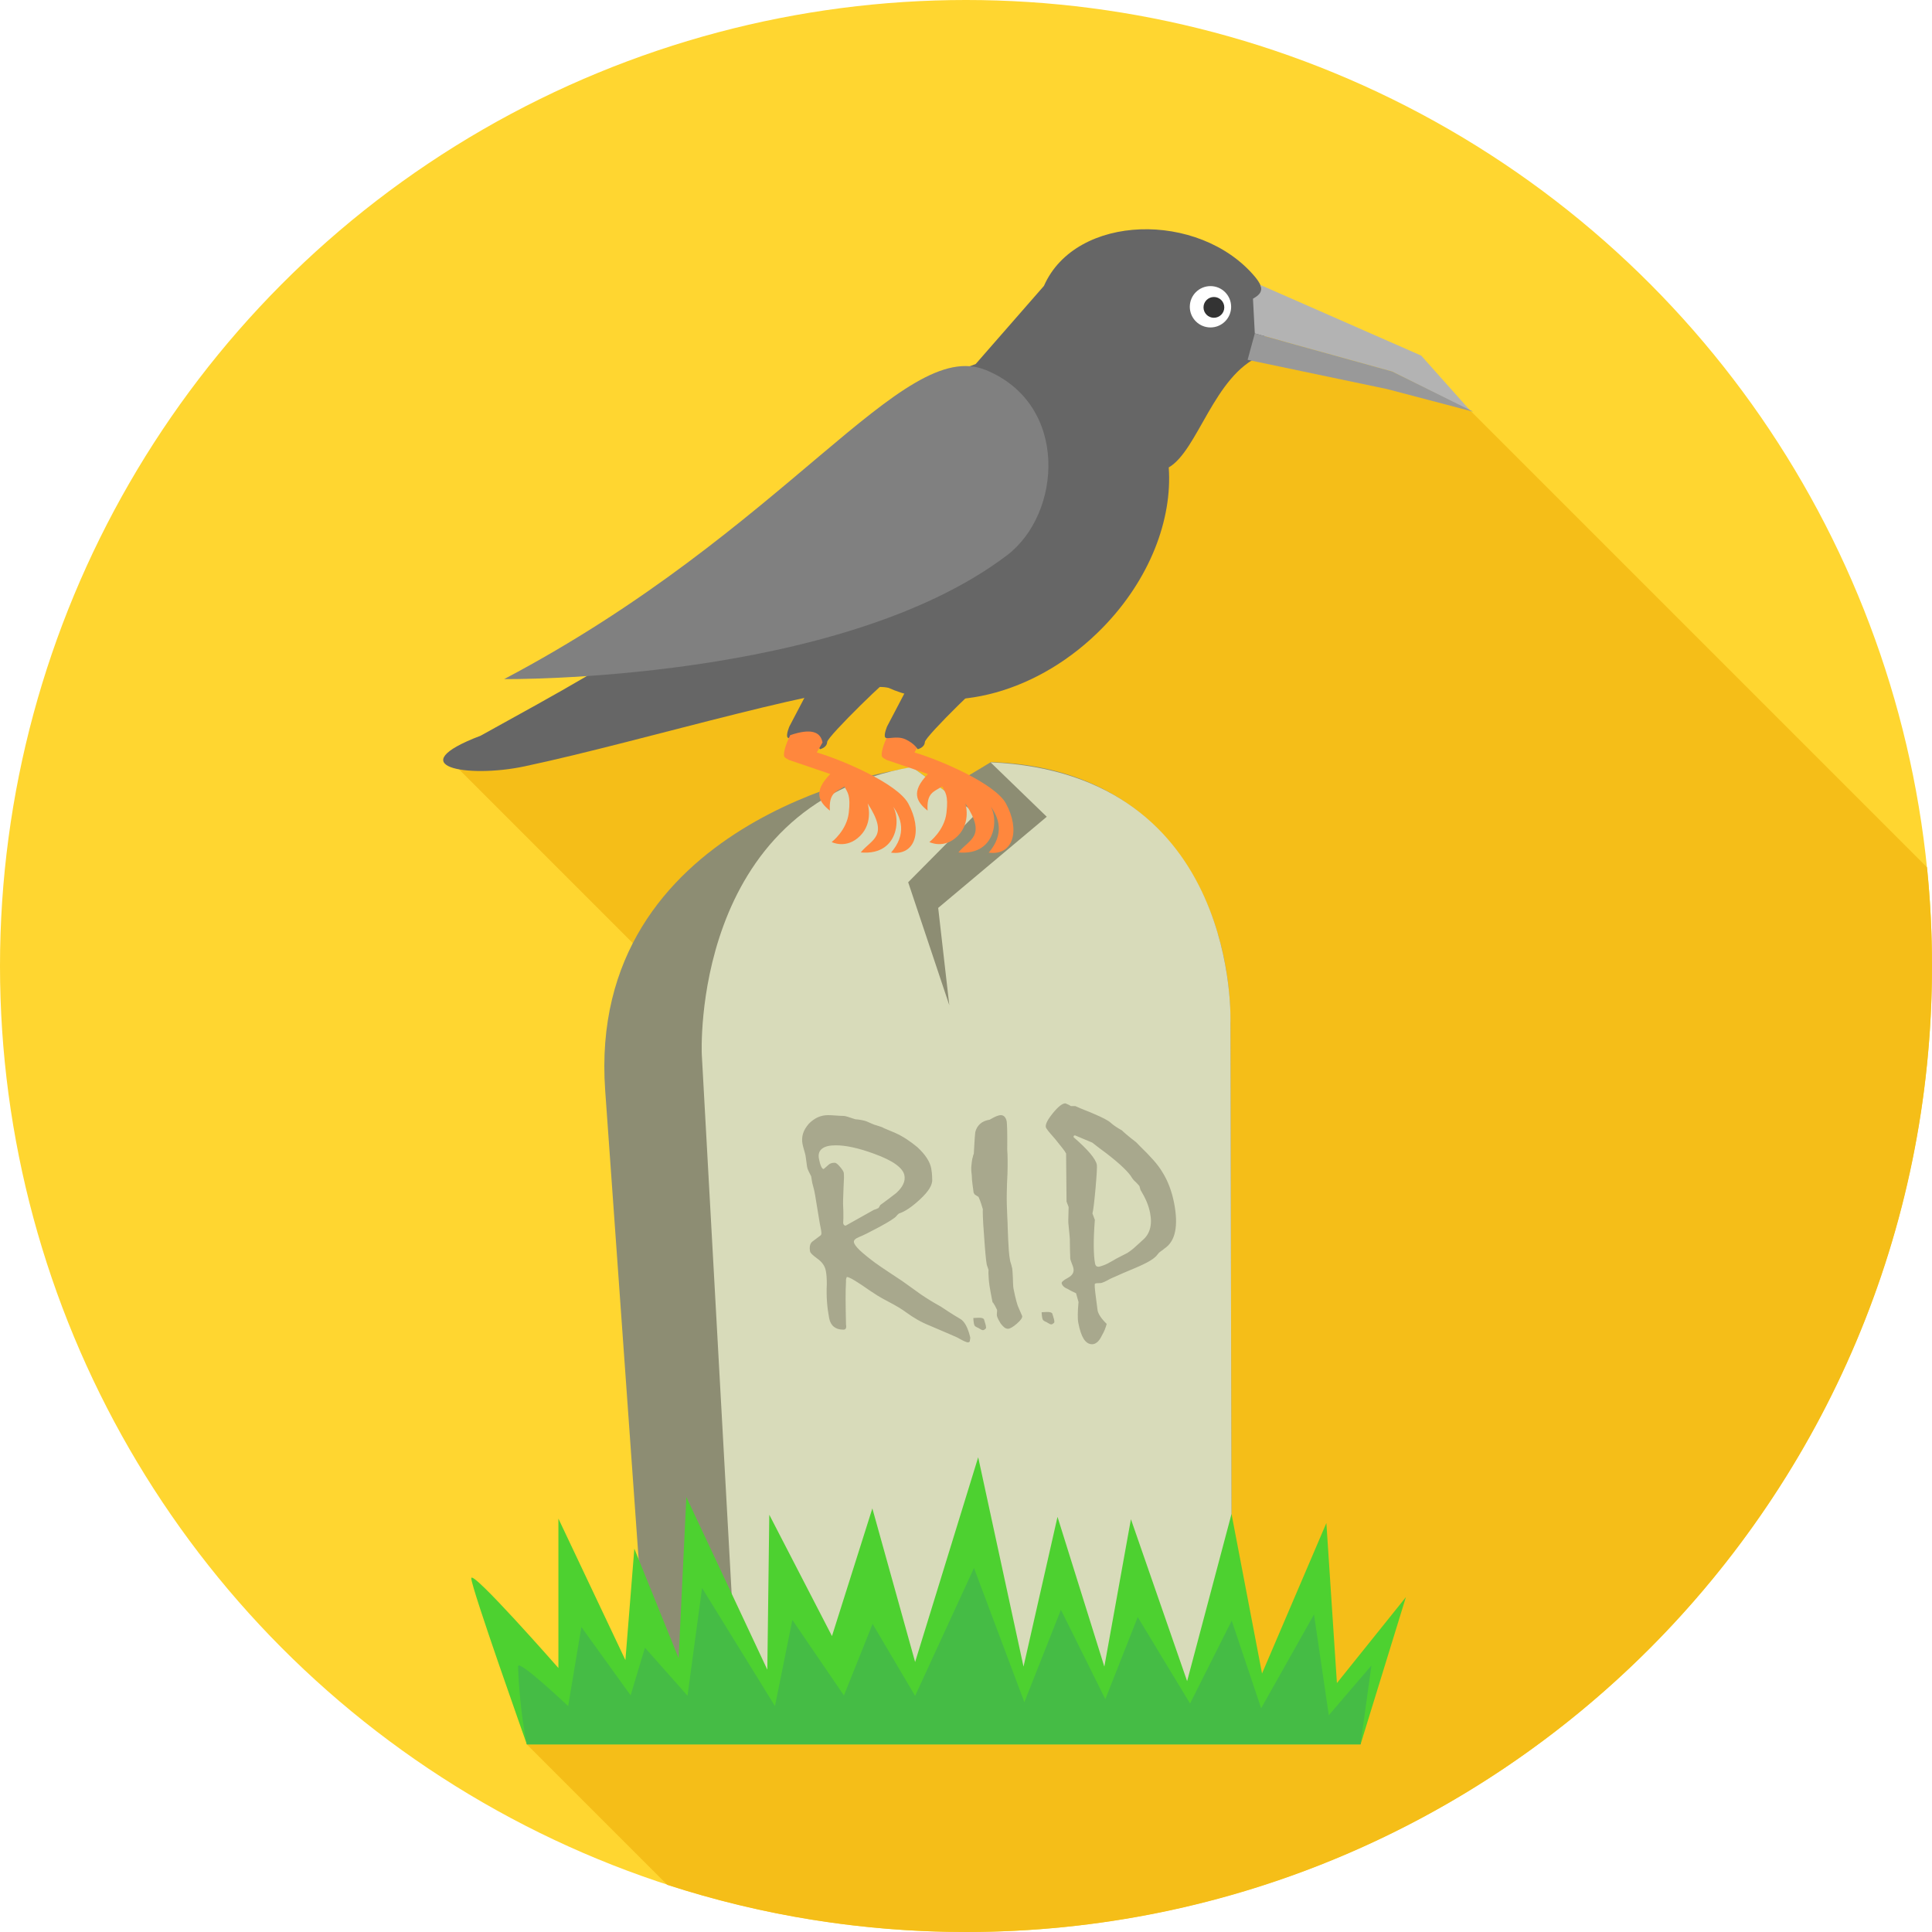 <?xml version="1.0" encoding="iso-8859-1"?>
<!-- Generator: Adobe Illustrator 19.0.0, SVG Export Plug-In . SVG Version: 6.00 Build 0)  -->
<svg version="1.1" id="Layer_1" xmlns="http://www.w3.org/2000/svg" xmlns:xlink="http://www.w3.org/1999/xlink" x="0px" y="0px"
	 viewBox="0 0 511.997 511.997" style="enable-background:new 0 0 511.997 511.997;" xml:space="preserve">
<circle style="fill:#FFD630;" cx="255.999" cy="255.999" r="255.999"/>
<path style="fill:#F5BE18;" d="M139.615,462.273l42.582-12.886l-11.186-196.134l-49.369-49.369L315.308,81.3l74.148,27.332
	l121.219,121.219c0.87,8.597,1.319,17.316,1.319,26.145c0,141.382-114.617,256-255.999,256c-27.628,0-54.225-4.398-79.155-12.492
	l-37.231-37.231H139.615z"/>
<path style="fill:#8D8D73;" d="M236.588,204.309c0,0-81.309,13.172-76.207,84.7l11.948,167.455l154.142-1.995l-0.385-183.339
	c0.141-29.092-15.471-67.351-62.968-69.17l-0.367-0.014l-0.245,0.077l-12.329,7.422l-8.352-6.076
	c-1.714,0.272-3.455,0.585-5.233,0.934L236.588,204.309z"/>
<path style="fill:#D8DBBA;" d="M195.667,454.469l-9.685-175.009c0,0-3.16-65.96,55.69-76.198l17.004,12.369l-18.001,18.177
	l10.901,32.593l-2.947-25.796l28.774-24.158l-14.904-14.423c66.323,2.911,63.579,69.107,63.579,69.107l0.385,183.339H195.658h0.009
	V454.469z"/>
<path style="fill:#4DD130;" d="M139.615,462.273H360.56l12.016-39.022l-18.282,22.78l-2.793-42.418l-17.053,39.878l-8.085-42.291
	l-11.766,44.322l-14.891-42.921l-7.046,39.067l-12.41-39.684l-9.009,39.684l-12.011-55.477l-16.713,54.257l-11.335-40.704
	l-10.701,33.83l-16.613-32.153l-0.521,41.058L181.89,396.73l-2.05,42.703l-11.735-29.028l-2.367,29.536l-17.756-37.503v39.597
	c0,0-23.088-26.317-23.088-23.778s14.732,44.018,14.732,44.018L139.615,462.273z"/>
<path style="fill:#45BC45;" d="M139.615,462.273h220.942l2.879-20.899l-11.29,13.185l-3.922-26.716L334.216,452.7l-7.799-23.207
	l-11.041,21.955l-13.866-22.908l-8.584,21.76l-11.775-23.683l-9.685,24.481l-13.353-35.567l-15.598,33.894l-11.268-19.076
	l-7.599,18.967l-13.666-20.018l-4.607,22.834l-19.321-31.305l-3.854,28.557l-11.281-12.728l-3.8,12.619l-13.05-18.101l-3.5,20.962
	c0,0-13.263-12.56-13.263-10.56c0,2,0.517,12.034,2.308,20.69L139.615,462.273L139.615,462.273z"/>
<g>
	<path style="fill:#A8A88D;" d="M226.273,329.16c0.104,0.535,0.612,1.247,1.555,2.154c0.939,0.888,2.295,2,4.068,3.319
		c1.16,0.821,2.331,1.632,3.542,2.426c1.207,0.793,2.417,1.591,3.619,2.398c0.526,0.371,1.206,0.861,2.05,1.465
		c0.843,0.603,1.814,1.301,2.942,2.113c0.789,0.535,1.619,1.07,2.49,1.605c0.87,0.535,1.796,1.07,2.78,1.619
		c0.676,0.454,1.432,0.944,2.263,1.483c0.816,0.535,1.764,1.111,2.812,1.728c0.598,0.326,1.12,0.902,1.591,1.755
		c0.454,0.848,0.839,1.931,1.151,3.279l-0.155,1.043l-0.371,0.204c-0.258,0-0.639-0.108-1.12-0.34
		c-0.485-0.231-1.106-0.562-1.863-0.989c-0.137-0.081-0.812-0.371-1.991-0.875c-1.184-0.521-2.884-1.238-5.096-2.181
		c-1.216-0.481-2.349-1.029-3.41-1.632c-1.047-0.603-2.023-1.238-2.933-1.904c-0.53-0.399-1.207-0.848-1.995-1.333
		c-0.807-0.481-1.741-1.002-2.811-1.564c-1.111-0.576-2.063-1.111-2.888-1.619c-0.812-0.508-1.465-0.93-1.977-1.288
		c-1.664-1.178-3.02-2.072-4.04-2.689c-1.038-0.616-1.714-0.934-2.072-0.934c-0.186,0.385-0.258,0.766-0.213,1.165
		c-0.086,1.261-0.108,2.852-0.108,4.756c0.014,1.918,0.041,4.14,0.104,6.679c0.09,0.467,0.072,0.807-0.045,1.029
		c-0.122,0.231-0.331,0.34-0.662,0.34c-1.043,0-1.877-0.258-2.508-0.766c-0.634-0.508-1.052-1.261-1.252-2.29
		c-0.258-1.356-0.458-2.798-0.567-4.289c-0.113-1.51-0.132-3.088-0.05-4.747c-0.005-0.726-0.023-1.369-0.063-1.949
		c-0.041-0.576-0.113-1.111-0.209-1.591c-0.236-1.238-0.975-2.29-2.199-3.169c-1.229-0.893-1.886-1.524-1.958-1.891
		c-0.113-0.589-0.132-1.111-0.036-1.551c0.095-0.436,0.286-0.798,0.576-1.056c0.771-0.562,1.488-1.111,2.158-1.619
		c0.168-0.108,0.277-0.29,0.295-0.535c0.018-0.258-0.023-0.616-0.108-1.07c-0.05-0.258-0.108-0.549-0.168-0.861
		c-0.059-0.304-0.113-0.589-0.168-0.866c-0.376-2.385-0.78-4.852-1.225-7.431c-0.036-0.191-0.09-0.481-0.168-0.875
		c-0.077-0.413-0.209-0.935-0.389-1.578c-0.146-0.481-0.245-0.93-0.299-1.342c-0.05-0.413-0.113-0.793-0.177-1.138
		c-0.268-0.535-0.494-1.002-0.694-1.383c-0.2-0.399-0.322-0.766-0.389-1.111c-0.059-0.313-0.132-0.821-0.209-1.51
		c-0.077-0.685-0.146-1.165-0.204-1.465c-0.068-0.371-0.213-0.893-0.409-1.56c-0.2-0.676-0.322-1.179-0.389-1.524
		c-0.191-0.975-0.146-1.891,0.122-2.784c0.272-0.875,0.789-1.741,1.528-2.603c0.735-0.753,1.528-1.319,2.371-1.714
		c0.857-0.385,1.769-0.576,2.729-0.576c0.454,0,1.129,0.027,2.036,0.095c0.921,0.068,1.623,0.108,2.131,0.108
		c0.344,0,1.36,0.29,3.025,0.875c0.625,0.054,1.188,0.122,1.686,0.222c0.499,0.095,0.902,0.191,1.225,0.304
		c0.721,0.326,1.288,0.571,1.705,0.739c0.404,0.177,0.685,0.272,0.852,0.299c0.485,0.164,0.906,0.299,1.261,0.409
		c0.367,0.113,0.662,0.236,0.897,0.398c0.389,0.168,0.834,0.344,1.342,0.562s1.075,0.454,1.719,0.726
		c1.056,0.481,2.068,1.043,3.038,1.686c0.962,0.643,1.891,1.333,2.789,2.086c1.038,0.975,1.863,1.904,2.466,2.839
		c0.603,0.921,0.998,1.836,1.174,2.757c0.05,0.263,0.113,0.648,0.164,1.138c0.054,0.494,0.077,1.056,0.09,1.673
		c0.081,0.771-0.168,1.605-0.708,2.508c-0.558,0.893-1.41,1.882-2.576,2.952c-1.025,0.944-2,1.728-2.92,2.358
		c-0.921,0.63-1.796,1.07-2.621,1.342c-0.308,0.236-0.526,0.467-0.676,0.685c-0.209,0.258-0.699,0.643-1.469,1.124
		c-0.757,0.481-1.809,1.084-3.147,1.809c-2.421,1.301-4.149,2.163-5.196,2.576c-1.038,0.427-1.519,0.866-1.423,1.36L226.273,329.16z
		 M218.315,309.785c0.436-0.371,0.843-0.744,1.243-1.097c0.38-0.371,0.934-0.549,1.65-0.549c0.326,0,0.793,0.353,1.396,1.07
		c0.598,0.699,0.939,1.234,1.002,1.578c0.036,0.191,0.05,0.616,0.054,1.288c-0.009,0.671-0.05,1.578-0.117,2.729
		c-0.117,2.603-0.159,4.239-0.099,4.879c0.045,0.658,0.063,1.686,0.059,3.088c-0.032,0.344-0.05,0.798-0.054,1.356
		c0.045,0.245,0.122,0.413,0.236,0.521c0.117,0.108,0.249,0.164,0.418,0.164c4.801-2.675,7.291-4.072,7.464-4.181
		c0.209-0.054,0.413-0.122,0.643-0.218c0.213-0.099,0.427-0.195,0.63-0.304l0.44-0.766c1.374-0.989,2.775-2.045,4.217-3.169
		c0.888-0.807,1.506-1.591,1.859-2.371c0.376-0.766,0.467-1.551,0.317-2.331c-0.191-0.989-0.953-1.958-2.295-2.933
		c-1.338-0.957-3.242-1.877-5.7-2.771c-2.113-0.78-4.003-1.342-5.677-1.701c-1.673-0.371-3.165-0.549-4.48-0.549
		c-1.714,0-2.942,0.299-3.691,0.906c-0.762,0.603-1.029,1.497-0.802,2.67c0.173,0.906,0.376,1.591,0.603,2.072
		c0.227,0.463,0.445,0.671,0.681,0.616h0.003V309.785z M262.584,342.804c-0.295-1.51-0.481-2.771-0.553-3.8
		c-0.077-1.043-0.113-1.85-0.059-2.439c-0.141-0.454-0.304-0.915-0.463-1.396c-0.108-0.562-0.236-1.51-0.349-2.812
		c-0.117-1.315-0.254-3.029-0.395-5.156c-0.155-2.027-0.254-3.605-0.29-4.716c-0.036-1.111-0.045-1.796-0.009-2.032
		c-0.146-0.467-0.295-0.957-0.463-1.497c-0.173-0.535-0.399-1.124-0.685-1.769l-1.016-0.643l-0.286-0.481
		c-0.09-0.753-0.195-1.51-0.299-2.263c-0.108-0.766-0.173-1.537-0.186-2.317c-0.132-0.957-0.173-1.809-0.108-2.535
		c0.068-0.726,0.155-1.342,0.254-1.891c0.059-0.122,0.104-0.313,0.15-0.562c0.05-0.236,0.126-0.494,0.24-0.757
		c0.059-0.975,0.108-1.931,0.168-2.893c0.045-0.975,0.126-1.904,0.222-2.825c0.222-0.902,0.658-1.641,1.301-2.208
		c0.634-0.562,1.483-0.921,2.521-1.084c0.662-0.399,1.252-0.699,1.741-0.906c0.499-0.204,0.915-0.299,1.234-0.299
		c0.371,0,0.708,0.15,0.98,0.436c0.267,0.304,0.454,0.717,0.558,1.252c0.041,0.218,0.072,0.957,0.117,2.236
		c0.027,1.274,0.036,3.029,0.014,5.282c0.063,0.753,0.099,1.641,0.104,2.67c0.023,1.043-0.005,2.263-0.041,3.691
		c-0.095,1.578-0.155,3.319-0.182,5.196c-0.036,1.891,0.027,3.976,0.136,6.253c0.063,0.975,0.099,1.918,0.113,2.852
		c0.018,0.944,0.063,1.891,0.113,2.852c0.05,1.111,0.108,2.14,0.177,3.124c0.077,0.975,0.177,1.854,0.326,2.63
		c0.054,0.29,0.141,0.576,0.231,0.839c0.095,0.277,0.155,0.521,0.204,0.766c0.113,0.299,0.173,0.685,0.209,1.165
		c0.027,0.481,0.054,1.056,0.099,1.728c0.032,0.643,0.045,1.234,0.063,1.76c0.018,0.517,0.054,0.915,0.104,1.178
		c0.268,1.369,0.517,2.471,0.753,3.319c0.218,0.848,0.409,1.396,0.544,1.673c0.313,0.712,0.658,1.497,1.011,2.331
		c0.086,0.454-0.385,1.124-1.419,2.032c-1.034,0.893-1.827,1.347-2.358,1.347c-0.317,0-0.625-0.113-0.93-0.34
		c-0.29-0.236-0.616-0.562-0.98-1.029c-0.258-0.427-0.485-0.812-0.662-1.165c-0.177-0.34-0.295-0.671-0.349-0.962
		c-0.032-0.164-0.027-0.409,0.014-0.766c0.045-0.34,0.05-0.603,0.023-0.753c-0.376-0.812-0.739-1.479-1.115-2.013
		c-0.005,0.258-0.041,0.218-0.113-0.164c-0.068-0.371-0.209-1.084-0.409-2.126L262.584,342.804z M282.512,305.672
		c-0.182-0.371-0.526-0.875-1.029-1.497c-0.517-0.63-1.151-1.428-1.927-2.403c-0.784-0.875-1.369-1.56-1.769-2.059
		c-0.38-0.49-0.598-0.834-0.634-1.025c-0.146-0.753,0.481-1.991,1.877-3.704c1.41-1.728,2.503-2.589,3.315-2.589
		c0.639,0.245,1.106,0.481,1.428,0.726h1.207c0.798,0.371,1.6,0.712,2.435,1.043c0.83,0.313,1.632,0.643,2.43,0.998
		c2.353,0.989,3.868,1.787,4.516,2.389c0.652,0.603,1.641,1.274,2.965,2.014c0.209,0.218,0.589,0.576,1.179,1.07
		c0.576,0.494,1.351,1.111,2.322,1.868c0.126,0.081,0.29,0.218,0.494,0.436c0.209,0.222,0.418,0.44,0.658,0.685
		c1.41,1.36,2.625,2.616,3.646,3.768c1.016,1.138,1.809,2.208,2.403,3.21c0.753,1.193,1.383,2.484,1.891,3.841
		c0.521,1.369,0.934,2.852,1.243,4.457c0.571,2.961,0.658,5.468,0.236,7.5c-0.418,2.032-1.374,3.542-2.884,4.525
		c-0.126,0.136-0.326,0.286-0.594,0.467c-0.254,0.164-0.517,0.371-0.766,0.576l-0.436,0.517c-0.353,0.508-1.002,1.056-1.964,1.632
		c-0.944,0.576-2.226,1.193-3.809,1.863c-2.122,0.875-4.335,1.836-6.656,2.879c-0.63,0.358-1.179,0.63-1.632,0.848
		c-0.467,0.209-0.816,0.317-1.093,0.317c-0.78,0-1.238,0.054-1.378,0.164c-0.141,0.108-0.09,1.178,0.182,3.219
		c0.173,1.319,0.34,2.616,0.503,3.882c0.086,0.454,0.326,0.989,0.73,1.591c0.389,0.603,0.957,1.261,1.682,1.964
		c-0.146,0.535-0.317,1.056-0.521,1.56c-0.218,0.508-0.481,1.07-0.834,1.659c-0.34,0.717-0.73,1.265-1.165,1.619
		c-0.44,0.371-0.884,0.549-1.337,0.549c-0.893,0-1.623-0.467-2.236-1.41c-0.589-0.935-1.065-2.344-1.428-4.226
		c-0.113-0.589-0.159-1.333-0.141-2.221c0-0.906,0.077-2.014,0.195-3.315l-0.658-2.335c-0.371-0.164-0.748-0.34-1.115-0.535
		c-0.362-0.177-0.73-0.385-1.088-0.603c-0.517-0.204-0.911-0.454-1.151-0.712c-0.258-0.277-0.404-0.54-0.458-0.812
		c-0.059-0.317,0.494-0.798,1.659-1.428c1.184-0.63,1.664-1.465,1.465-2.508c-0.054-0.29-0.195-0.726-0.427-1.288
		c-0.232-0.562-0.362-0.975-0.413-1.234c-0.068-1.551-0.095-3.124-0.113-4.702c0.023-0.164,0-0.643-0.072-1.442
		c-0.072-0.812-0.186-1.964-0.335-3.455c-0.005-0.454-0.009-1.029,0.023-1.728c0.032-0.699,0.054-1.497,0.059-2.398l-0.553-1.456
		l-0.117-12.764L282.512,305.672z M284.883,300.898c-0.164,0-0.268,0.041-0.322,0.108c-0.054,0.081-0.068,0.209-0.041,0.371
		c3.8,3.292,5.844,5.718,6.153,7.296c0.09,0.481-0.027,2.567-0.344,6.239c-0.335,3.673-0.603,5.9-0.825,6.665l0.639,1.686
		c-0.204,2.702-0.308,5.019-0.29,6.951c0.018,1.949,0.122,3.482,0.344,4.634c0.059,0.304,0.164,0.508,0.317,0.643
		c0.137,0.136,0.326,0.204,0.535,0.204c0.272,0,0.73-0.122,1.383-0.371c0.667-0.231,1.479-0.643,2.475-1.234
		c0.625-0.385,1.261-0.73,1.9-1.043c0.634-0.326,1.283-0.658,1.945-1.002c0.272-0.164,0.571-0.371,0.906-0.63
		c0.349-0.245,0.717-0.549,1.102-0.906c0.549-0.481,0.984-0.861,1.306-1.178c0.313-0.299,0.517-0.494,0.616-0.576
		c0.998-0.812,1.682-1.809,2.036-3.02c0.362-1.193,0.385-2.63,0.068-4.275c-0.191-0.989-0.494-2.004-0.925-3.02
		c-0.427-1.016-0.975-2.054-1.628-3.124l-0.267-0.962c-0.081-0.136-0.209-0.286-0.376-0.454c-0.173-0.182-0.344-0.371-0.553-0.589
		c-0.2-0.164-0.413-0.371-0.658-0.648c-0.227-0.258-0.472-0.603-0.721-1.038c-0.585-0.825-1.564-1.85-2.938-3.088
		c-1.36-1.22-3.142-2.648-5.345-4.248c-0.249-0.182-0.526-0.399-0.852-0.658c-0.322-0.245-0.662-0.521-1.047-0.821
		c-0.553-0.236-1.211-0.508-1.973-0.825c-0.744-0.304-1.623-0.672-2.607-1.097L284.883,300.898z"/>
	<path style="fill:#A8A88D;" d="M258.871,349.238c0,0,1.728-0.182,1.909,0.445c0.177,0.621,0.753,2.176,0.445,2.398
		c-0.308,0.222-0.576,0.717-1.374,0.177c-0.798-0.535-1.333-0.535-1.6-1.02c-0.267-0.49-0.313-1.954-0.313-1.954l1.151-0.059
		l-0.218,0.018V349.238z"/>
	<path style="fill:#A8A88D;" d="M276.976,347.71c0,0,1.728-0.182,1.904,0.445c0.182,0.621,0.757,2.176,0.445,2.398
		c-0.308,0.222-0.576,0.717-1.374,0.177c-0.798-0.535-1.333-0.535-1.596-1.02c-0.268-0.49-0.313-1.954-0.313-1.954l1.151-0.059
		l-0.218,0.018v-0.004H276.976z"/>
</g>
<path style="fill:#666666;" d="M234.376,112.405c-51.206,52.688-63.407,58.437-106.991,82.556
	c-21.537,8.193-3.537,11.326,11.567,8.139c31.676-6.684,85.634-23.374,96.521-20.813c16.527,7.404,39.947,1.333,56.855-16.064
	c12.392-12.751,18.386-28.593,17.397-42.35c7.731-4.462,11.975-24.335,24.349-29.586c5.849-2.48,0.018-2.68,0.018-9.59
	c0-6.388,1.637-7.64-1.619-11.476c-14.75-17.384-47.406-16.641-55.816,2.539L258.57,96.463c-8.561,3.129-16.976,8.497-24.199,15.933
	L234.376,112.405z"/>
<path style="fill:#B3B3B3;" d="M376.625,94.231l13.104,14.704l-20.808-10.497l-36.387-10.076l-0.485-9.2
	c0.69-0.467,2.87-1.401,1.954-3.655l42.622,18.727L376.625,94.231L376.625,94.231z"/>
<path style="fill:#999999;" d="M390.469,109.131l-21.546-10.696L332.535,88.36l-1.909,7.001l36.977,7.749l22.87,6.017
	L390.469,109.131z"/>
<path style="fill:#FF873D;" d="M235.31,194.824c0,0-1.664,3.255-1.664,5.151c0,0.558,0.09,0.775,1.324,1.419l10.946,3.727
	c-4.675,4.801-2.965,7.382-0.095,9.703c-0.304-4.72,1.619-4.997,3.859-6.397c0.821,1.646,1.691,2.227,1.142,6.97
	c-0.549,4.743-4.534,7.754-4.534,7.754s3.909,2,7.532-1.628c3.628-3.628,2-8.624,2-8.624c5.758,8.896,1.097,9.395-1.832,13
	c10.746,0.975,10.85-10.633,7.703-13.254c3.455,4.012,4.394,8.57,0.326,13.308c6.624,0.888,8.379-6.035,4.547-13.059
	c-3.02-5.378-17.702-11.567-24.218-13.485l1.519-2.639c-0.53-2.893-3.106-3.809-8.561-1.945L235.31,194.824L235.31,194.824z"/>
<path style="fill:#666666;" d="M244.909,173.793l-0.24,0.454l-9.563,18.228c0,0-0.925,2.131-0.549,2.888
	c0.38,0.757,3.038-0.535,5.423,0.571c2.385,1.102,3.219,2.612,3.219,2.612s1.823-0.389,1.895-1.895
	c0.072-1.51,17.471-18.404,17.67-17.689C262.964,179.684,244.909,173.793,244.909,173.793z M219.014,173.793l-0.236,0.454
	l-9.563,18.228c0,0-0.93,2.131-0.549,2.888c0.38,0.757,3.038-0.535,5.419,0.571c2.385,1.102,3.224,2.612,3.224,2.612
	s1.823-0.389,1.895-1.895c0.068-1.51,17.471-18.404,17.67-17.689C237.074,179.684,219.014,173.793,219.014,173.793z"/>
<path style="fill:#FFFFFF;" d="M320.785,75.822c-3.025,0-5.477,2.453-5.477,5.477c0,3.024,2.453,5.477,5.477,5.477
	c3.025,0,5.477-2.448,5.477-5.477C326.263,78.275,323.815,75.822,320.785,75.822z"/>
<path style="fill:#333333;" d="M321.693,78.706c-1.519,0-2.753,1.234-2.753,2.753c0,1.524,1.234,2.753,2.753,2.753
	c1.524,0,2.753-1.234,2.753-2.753C324.444,79.939,323.211,78.706,321.693,78.706z"/>
<path style="fill:#808080;" d="M261.256,98.063c22.168,9.087,20.101,38.102,5.627,49.079
	c-44.613,33.839-133.271,32.823-133.271,32.823C208.739,140.317,239.087,88.976,261.256,98.063z"/>
<path style="fill:#FF873D;" d="M209.419,194.824c0,0-1.664,3.255-1.664,5.151c0,0.558,0.09,0.775,1.324,1.419l10.946,3.727
	c-4.679,4.801-2.965,7.382-0.099,9.703c-0.304-4.72,1.623-4.997,3.859-6.397c0.825,1.646,1.691,2.227,1.147,6.97
	c-0.549,4.743-4.534,7.754-4.534,7.754s3.909,2,7.532-1.628c3.628-3.628,2-8.624,2-8.624c5.763,8.896,1.102,9.395-1.832,13
	c10.746,0.975,10.85-10.633,7.708-13.254c3.455,4.012,4.394,8.57,0.326,13.308c6.62,0.888,8.379-6.035,4.547-13.059
	c-3.02-5.378-17.702-11.567-24.218-13.485l1.515-2.639C217.445,193.876,214.869,192.961,209.419,194.824z"/>
<g>
</g>
<g>
</g>
<g>
</g>
<g>
</g>
<g>
</g>
<g>
</g>
<g>
</g>
<g>
</g>
<g>
</g>
<g>
</g>
<g>
</g>
<g>
</g>
<g>
</g>
<g>
</g>
<g>
</g>
</svg>
